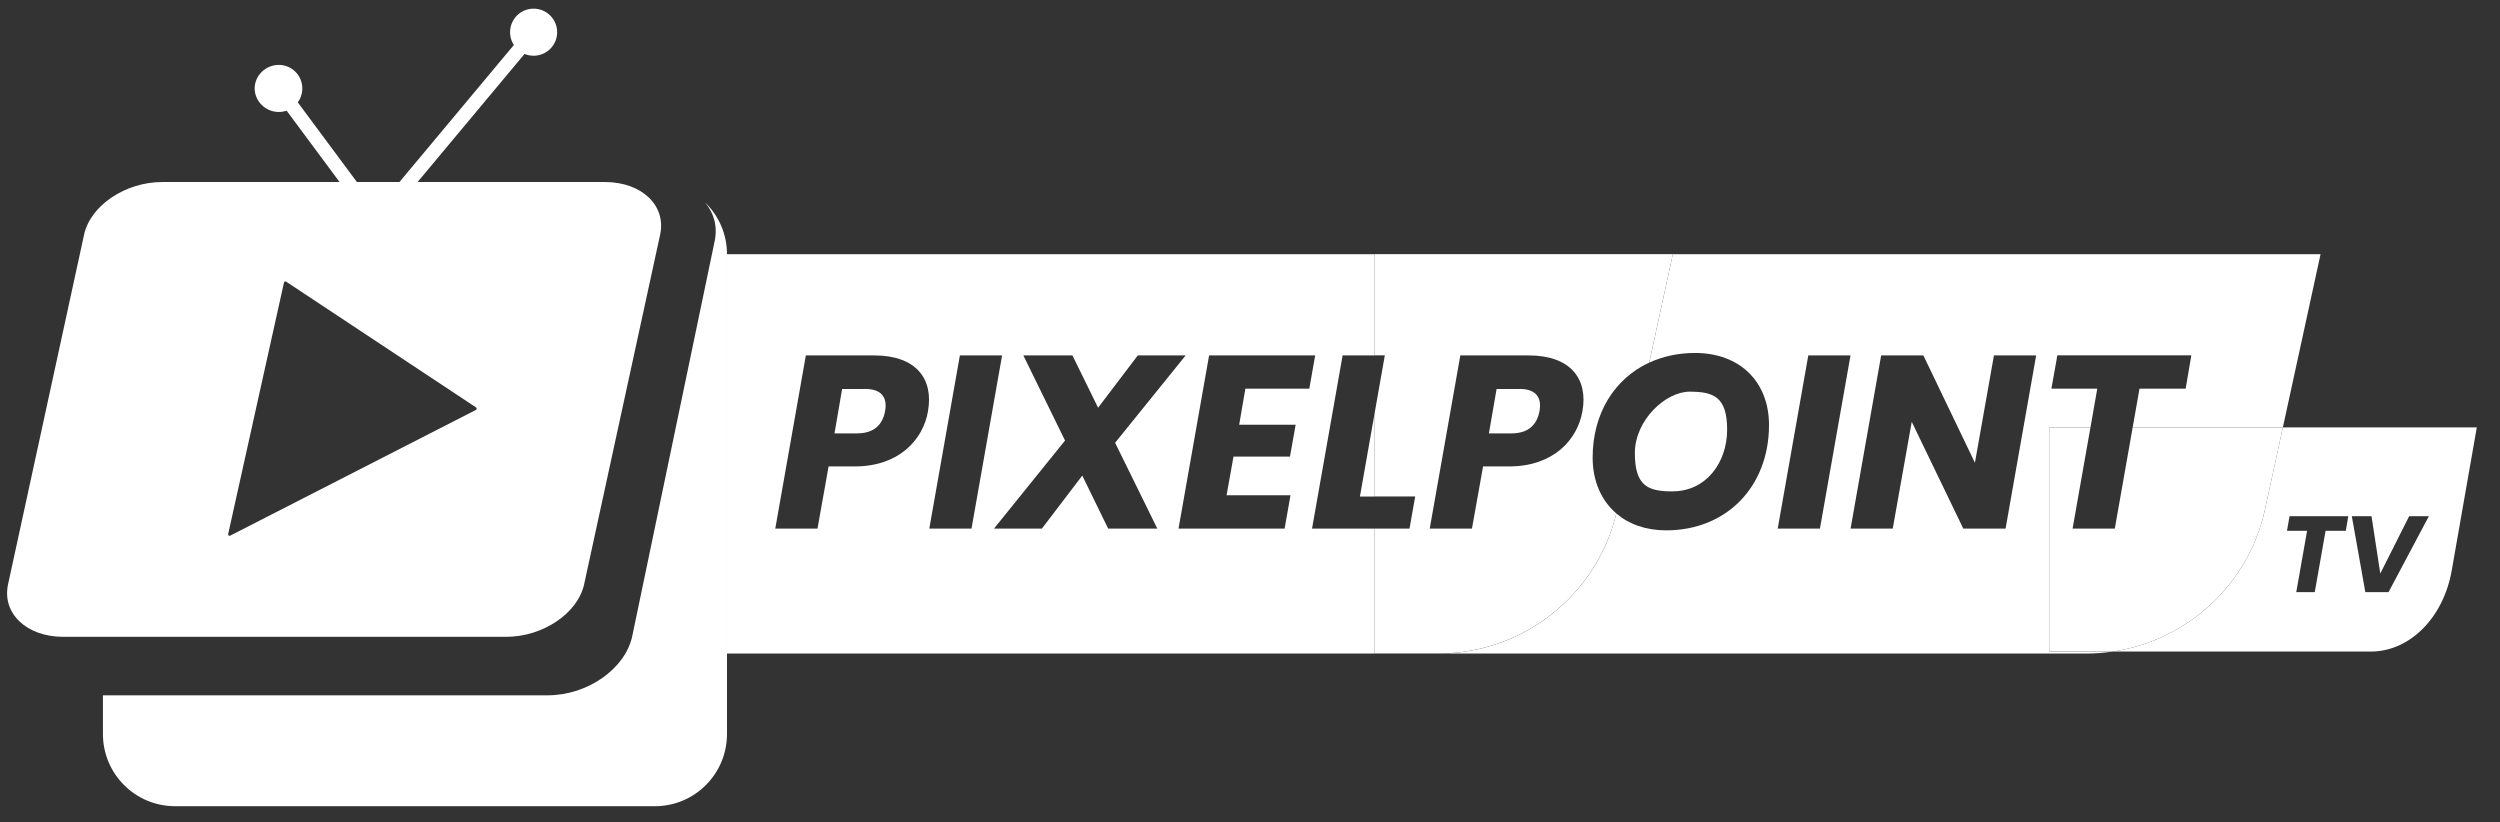 <?xml version="1.0" encoding="UTF-8"?>
<svg xmlns="http://www.w3.org/2000/svg" version="1.1" viewBox="0 0 4364.6 1435.5">
  <rect x="0" y="0" width="4364.6" height="1435.5" fill="#333333" stroke="none"/>
  <defs>
    <style>
      .cls-1 {
        fill: none;
        stroke: #fff;
        stroke-miterlimit: 10;
        stroke-width: 24.3px;
      }

      .cls-2 {
        fill: #fff;
      }
    </style>
  </defs>
  <!-- Generator: Adobe Illustrator 28.6.0, SVG Export Plug-In . SVG Version: 1.2.0 Build 709)  -->
  <g>
    <g id="Layer_1">
      <path class="cls-2" d="M1269.2,443.8v837.7c0,69.6-56.4,126-125.8,126H305.7c-69.6,0-126-56.4-126-126v-67.6h776.6c69.6,0,135.7-46.5,147.6-103.7l143.7-688.8c5.6-26.1-1.3-49.9-16.8-68.1,23.8,22.9,38.4,55,38.4,90.5h0Z"/>
      <polyline class="cls-1" points="486.7 154.4 657.5 384.5 931.6 56.2"/>
      <path class="cls-2" d="M972.7,56.2c0,22.7-18.4,41.1-41.1,41.1s-41.1-18.4-41.1-41.1,18.4-41.1,41.1-41.1,41.1,18.4,41.1,41.1Z"/>
      <path class="cls-2" d="M486.7,113.3c22.7,0,41.1,18.4,41.1,41.1s-18.4,41.1-41.1,41.1-42.1-18.4-42.1-41.1,19.4-41.1,42.1-41.1Z"/>
      <path class="cls-2" d="M1056.2,317.8H283c-64.2,0-125.2,41.1-136.2,91.8L14.1,1020h0c-11,50.7,32.1,91.8,96.3,91.8h773.2c64.2,0,125.2-41.1,136.2-91.8l132.7-610.4c11-50.7-32.1-91.8-96.3-91.8ZM831,715.6l-429.2,219.6c-1.8.9-4-.7-3.5-2.7l97.5-439.3c.4-1.7,2.3-2.5,3.7-1.5l331.6,219.6h0c1.6,1,1.4,3.4-.2,4.2Z"/>
      <g>
        <path class="cls-2" d="M3985.5,746.2l-31.1,142.8c-28.6,131.6-135.9,229.4-266,248.5h450.6c68,0,126.8-58.9,141.3-141.4l43.8-249.9h-338.6ZM4095.4,926.7h-35.3l-18.9,107.1h-32.3l18.9-107.1h-35.1l4.5-25.5h0s102.5,0,102.5,0l-4.3,25.5ZM4169.9,1033.8h-40.4l-23.6-132.6h0s34.4,0,34.4,0l15.3,100.1,50.4-100.1h34.4l-70.4,132.6Z"/>
        <polygon class="cls-2" points="4324.1 746.2 4324.1 746.2 4324.1 746.2 4324.1 746.2"/>
        <path class="cls-2" d="M2920.1,857.8h0c58.6,0,95.2-50.4,95.2-107.7s-23.7-66.3-65.5-66.3-95.6,49.5-95.6,107.3,23.3,66.8,65.9,66.8Z"/>
        <path class="cls-2" d="M3577.6,746.2h72l11.9-67.6h-80.1l10.4-58.2h0,233.9l-9.9,58.2h-80.6l-11.9,67.6h262.2l65.8-302.4h-1130.8l-41.2,189.3c23.6-10.9,50.6-16.9,79.9-16.9,78.8,0,129.2,50.8,129.2,125.8,0,107.2-73.7,183.9-179.6,183.9h0c-35.3,0-65-10.7-86.9-29.4-34.7,143.1-163,244.5-310.9,244.5h1130.8c15.8,0,31.3-1.2,46.6-3.4h-110.8v-391.3ZM3177.3,922.9h-73.7l53.4-302.4h73.7l-53.4,302.4ZM3501.3,922.9h-73.7l-90-186.5-33.2,186.5h-73.6l53.4-302.4h73.7l90,187.4,33.2-187.4h73.7l-53.4,302.4Z"/>
        <path class="cls-2" d="M3954.4,889l31.1-142.8h-262.2l-31.2,176.7h-73.7l31.2-176.7h-72v391.3h110.8c130.1-19.1,237.4-116.9,266-248.5Z"/>
        <path class="cls-2" d="M1510.3,679.1h-40.1l-13.3,77.5h39.6c29.7,0,44.4-15.5,48.7-38.8,4.3-23.3-5.6-38.8-34.9-38.8Z"/>
        <polygon class="cls-2" points="2400 866.9 2400 720.7 2374.2 866.9 2400 866.9"/>
        <path class="cls-2" d="M2290.6,922.9l53.4-302.4h56v-176.7h-1130.8v697.2h1130.8v-218.1h-109.4ZM1620.2,717.8c-8.6,50-50.8,96.5-127.9,96.5h0s-45.7,0-45.7,0l-19.4,108.6h-73.7l53.4-302.4h119.3c74.1,0,103.8,41.8,93.9,97.3ZM1622.4,922.9l53.4-302.4h73.7l-53.4,302.4h-73.7ZM1934.7,922.9l-45.2-92.6-70.6,92.6h-83.6l124.1-153.8-72.8-148.6h85.7l44.8,91.3,69.3-91.3h83.6l-123.2,152.5,73.7,149.9h-85.7ZM2285.8,678.6h-111.6l-10.8,62.9h98.6l-9.9,55.6h-98.6l-12.1,67.6h111.6l-10.3,58.2h-185.2l53.4-302.4h185.2l-10.3,58.2h0Z"/>
        <path class="cls-2" d="M2821.9,896.4c-26.3-22.5-41.4-56.5-41.4-97.6,0-77.2,38.3-137.8,98.8-165.8l41.2-189.3h-520.5v176.7h17.7s-17.7,100.2-17.7,100.2v146.2h70.7l-9.9,56h-60.8v218.1h111c147.9,0,276.2-101.4,310.9-244.5ZM2634.8,814.3h0s-45.6,0-45.6,0l-19.4,108.6h-73.7l53.4-302.4h119.3c74.1,0,103.8,41.8,93.9,97.3-8.6,50-50.8,96.5-127.9,96.5Z"/>
        <path class="cls-2" d="M2652.9,679.1h-40.1l-13.4,77.5h39.6c29.7,0,44.4-15.5,48.7-38.8,4.3-23.3-5.6-38.8-34.9-38.8Z"/>
        <polygon class="cls-2" points="1889.5 830.2 1889.5 830.3 1889.5 830.2 1889.5 830.2"/>
      </g>
    </g>
  </g>
</svg>